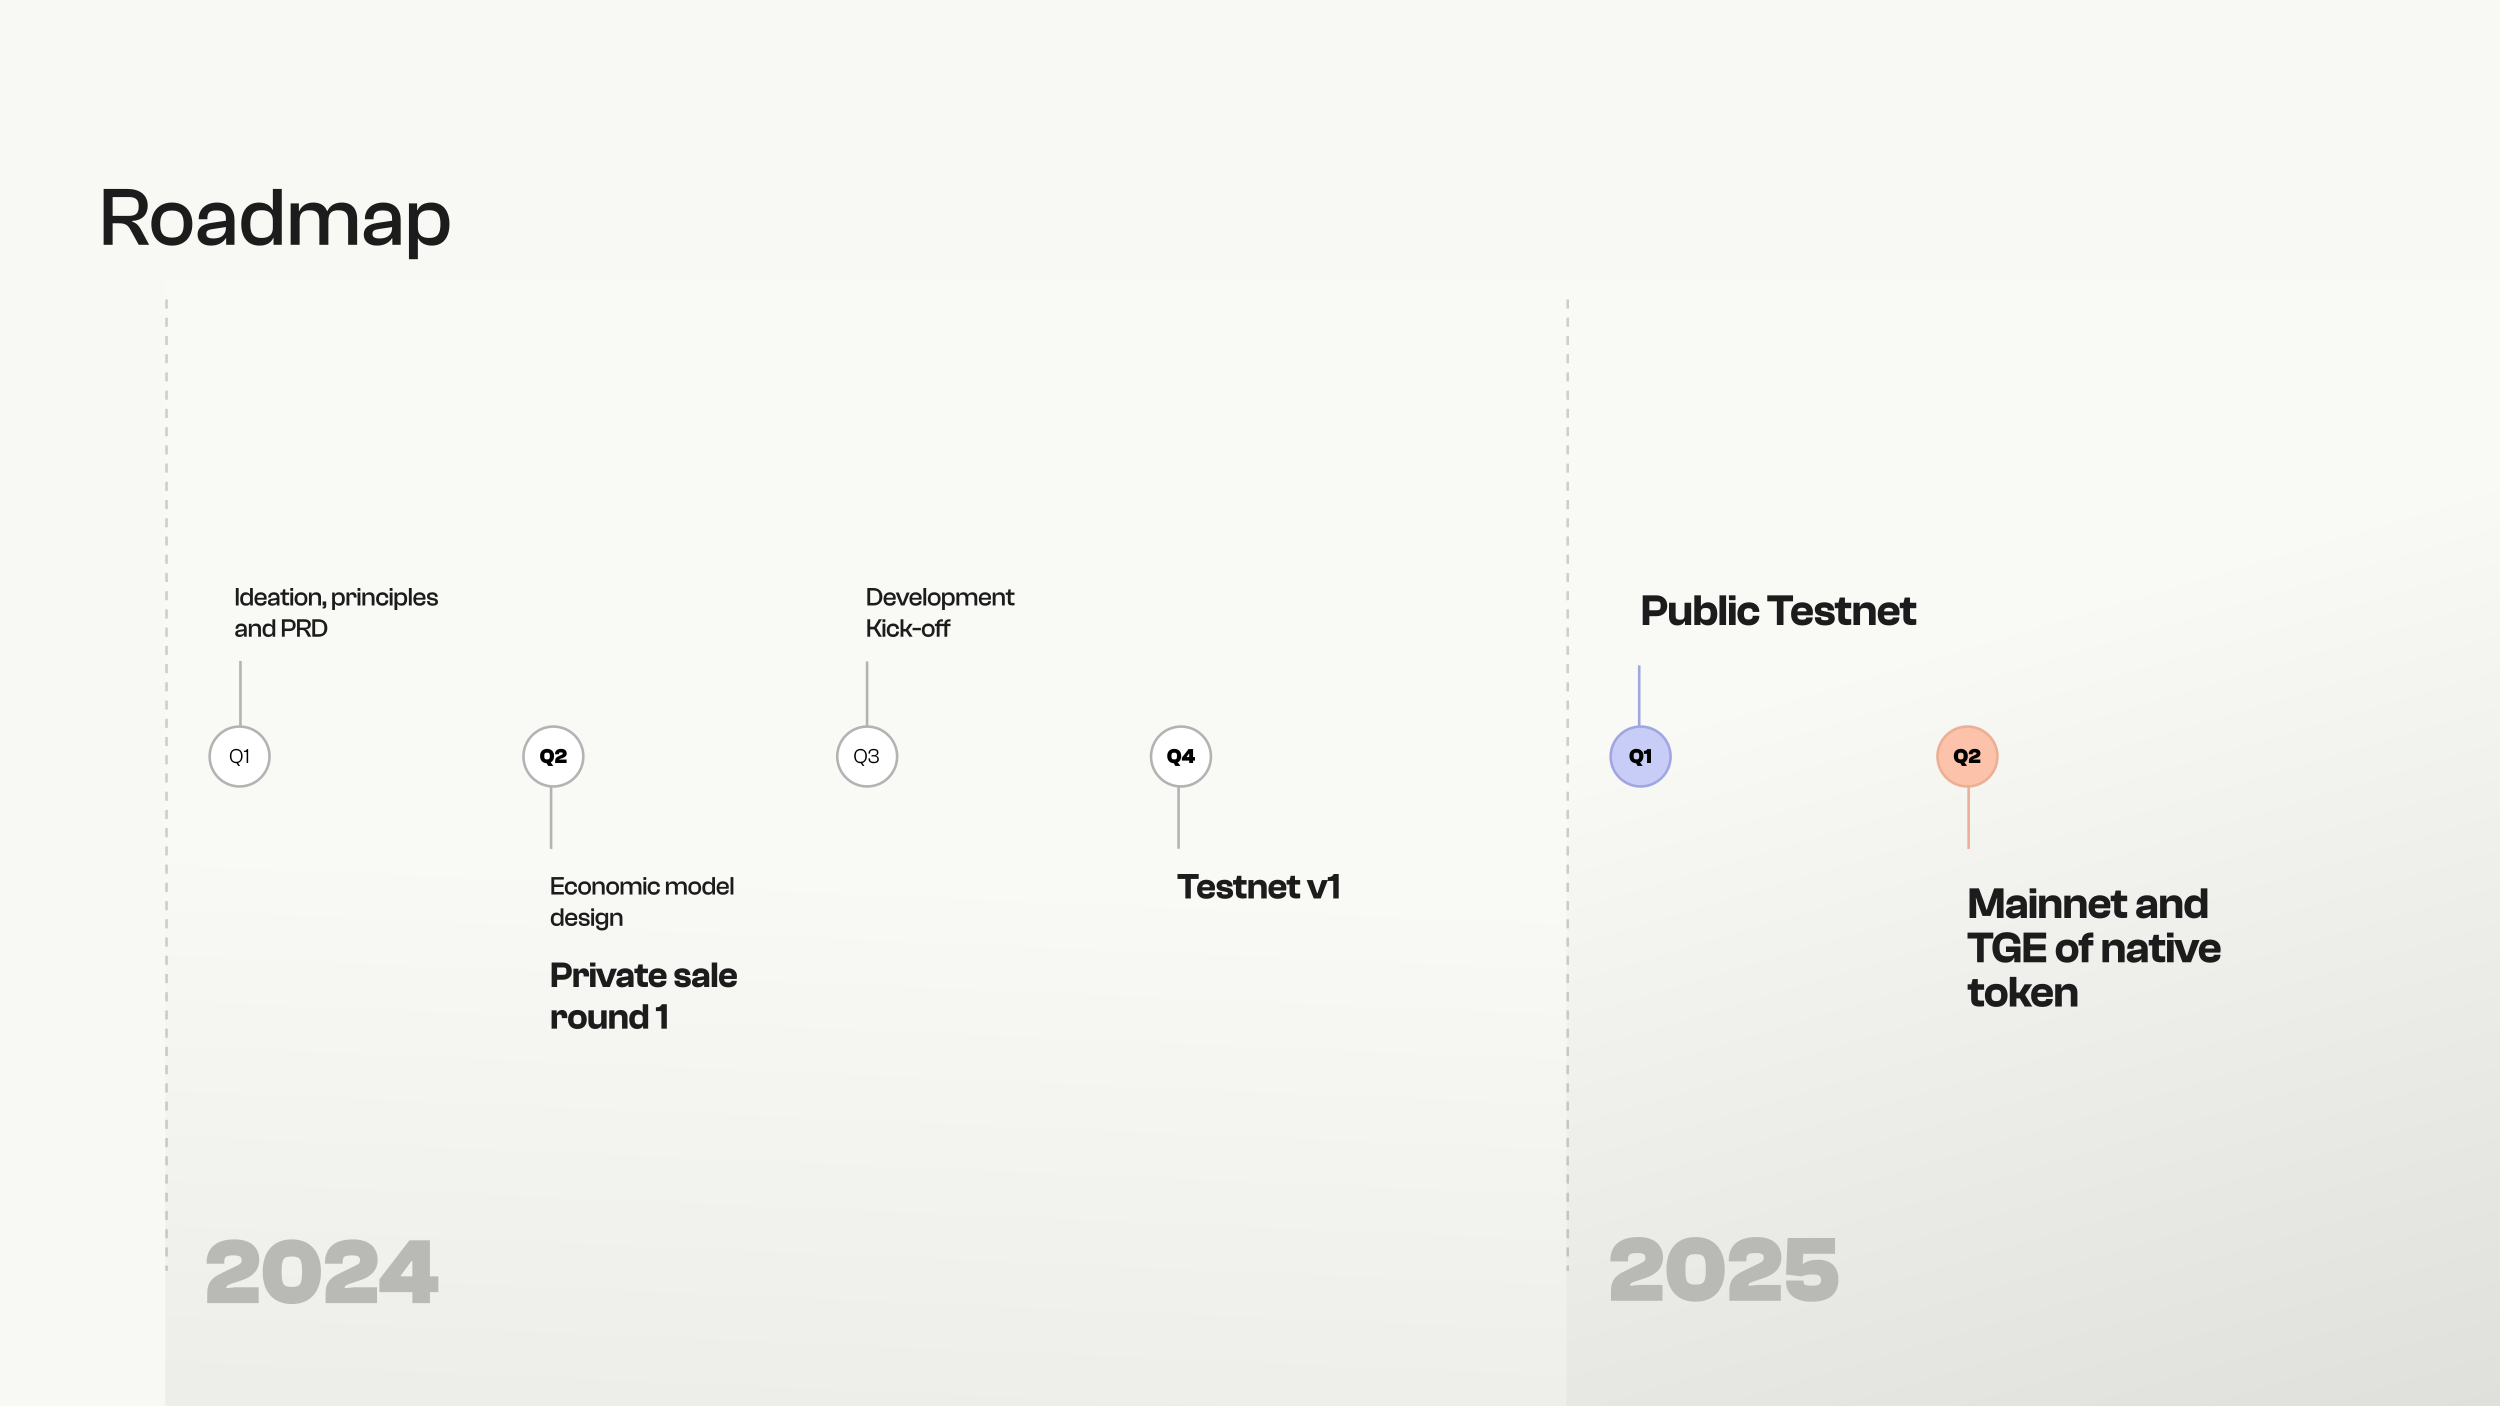 <svg width="1920" height="1080" viewBox="0 0 1920 1080" fill="none" xmlns="http://www.w3.org/2000/svg">
<rect width="1920" height="1080" fill="#F8F8F4"/>
<path d="M86.496 188H79.584V145.12H98.016C107.488 145.12 113.44 149.792 113.44 157.92C113.44 165.024 109.088 169.312 101.536 169.696V170.208C104.672 171.232 106.528 173.152 108.128 176.096L114.528 188H106.528L100.448 176.928C98.464 173.216 96.672 171.488 91.552 171.488H86.496V188ZM86.496 151.328V165.792H98.848C104.416 165.792 106.528 163.744 106.528 158.56C106.528 153.504 104.416 151.328 98.848 151.328H86.496ZM132.109 188.64C122.317 188.64 116.237 181.984 116.237 172.064C116.237 162.208 122.317 155.552 132.109 155.552C141.837 155.552 147.725 162.208 147.725 172.064C147.725 181.984 141.837 188.64 132.109 188.64ZM132.109 182.496C138.765 182.496 141.069 179.232 141.069 172.064C141.069 164.96 138.765 161.696 132.109 161.696C125.389 161.696 123.021 164.96 123.021 172.064C123.021 179.232 125.389 182.496 132.109 182.496ZM161.846 188.64C156.15 188.64 151.734 185.696 151.734 180.128C151.734 174.88 155.574 172.128 162.358 171.168L173.494 169.504V167.776C173.494 163.04 171.318 161.632 166.326 161.632C161.27 161.632 159.286 163.232 159.286 167.456V168.416H152.63V167.776C152.63 160.672 158.198 155.552 166.71 155.552C175.606 155.552 180.086 160.928 180.086 168.672V188H173.686V183.008H173.366C171.51 186.016 167.862 188.64 161.846 188.64ZM158.454 179.616C158.454 182.112 160.054 183.136 164.086 183.136C168.566 183.136 173.494 181.344 173.494 174.944V174.368L163.382 175.904C159.734 176.416 158.454 177.248 158.454 179.616ZM199.316 188.64C190.228 188.64 185.299 182.176 185.299 172.064C185.299 162.016 190.164 155.552 198.932 155.552C204.564 155.552 207.956 158.24 209.364 161.12H209.556V145.12H216.404V188H210.068V182.752H209.812C208.276 186.4 204.756 188.64 199.316 188.64ZM192.212 172.064C192.212 179.936 194.708 182.752 200.852 182.752C206.484 182.752 209.556 180.256 209.556 174.944V169.248C209.556 163.936 206.484 161.44 200.852 161.44C194.772 161.44 192.212 164.256 192.212 172.064ZM230.117 188H223.205V156.192H229.541V162.144H229.797C231.269 158.752 234.597 155.552 240.677 155.552C246.245 155.552 249.701 158.112 251.237 162.144H251.429C252.901 158.816 256.165 155.552 262.437 155.552C270.629 155.552 274.277 160.8 274.277 168.032V188H267.365V169.568C267.365 163.872 265.637 161.504 259.877 161.504C254.629 161.504 252.197 163.68 252.197 169.504V188H245.285V169.568C245.285 163.872 243.557 161.504 237.797 161.504C232.549 161.504 230.117 163.68 230.117 169.44V188ZM289.471 188.64C283.775 188.64 279.359 185.696 279.359 180.128C279.359 174.88 283.199 172.128 289.983 171.168L301.119 169.504V167.776C301.119 163.04 298.943 161.632 293.951 161.632C288.895 161.632 286.911 163.232 286.911 167.456V168.416H280.255V167.776C280.255 160.672 285.823 155.552 294.335 155.552C303.231 155.552 307.711 160.928 307.711 168.672V188H301.311V183.008H300.991C299.135 186.016 295.487 188.64 289.471 188.64ZM286.079 179.616C286.079 182.112 287.679 183.136 291.711 183.136C296.191 183.136 301.119 181.344 301.119 174.944V174.368L291.007 175.904C287.359 176.416 286.079 177.248 286.079 179.616ZM320.922 199.072H314.074V156.192H320.345V161.44H320.666C322.138 157.728 325.786 155.552 331.29 155.552C340.25 155.552 345.178 162.016 345.178 172.128C345.178 182.176 340.378 188.64 331.738 188.64C326.042 188.64 322.522 186.016 321.114 183.072H320.922V199.072ZM320.922 174.944C320.922 180.256 323.994 182.752 329.626 182.752C335.706 182.752 338.266 179.936 338.266 172.128C338.266 164.256 335.77 161.44 329.626 161.44C323.994 161.44 320.922 163.936 320.922 169.248V174.944Z" fill="#1C1C1C"/>
<rect x="1203" y="214" width="717" height="866" fill="url(#paint0_linear_569_652)" fill-opacity="0.2"/>
<rect x="127" y="214" width="1076" height="866" fill="url(#paint1_linear_569_652)" fill-opacity="0.2"/>
<line x1="127.908" y1="230" x2="127.908" y2="976" stroke="#6A6865" stroke-opacity="0.3" stroke-width="2" stroke-dasharray="7 7"/>
<line x1="1204" y1="230" x2="1204" y2="976" stroke="#6A6865" stroke-opacity="0.3" stroke-width="2" stroke-dasharray="7 7"/>
<circle cx="425" cy="581" r="23" fill="white" stroke="#B3B3B3" stroke-width="2"/>
<line x1="184.662" y1="507.589" x2="184.662" y2="569.416" stroke="#B3B3B3" stroke-width="2"/>
<line x1="423.244" y1="603" x2="423.244" y2="652" stroke="#B3B3B3" stroke-width="2"/>
<line x1="1258.91" y1="560" x2="1258.91" y2="511" stroke="#A0A6E1" stroke-width="2"/>
<line x1="1511.91" y1="603" x2="1511.91" y2="652" stroke="#ECAF93" stroke-width="2"/>
<line x1="905.15" y1="590" x2="905.15" y2="651.827" stroke="#B3B3B3" stroke-width="2"/>
<line x1="665.908" y1="508" x2="665.908" y2="569.827" stroke="#B3B3B3" stroke-width="2"/>
<path d="M424.973 588.256H421.021L419.805 586.144C416.605 586 414.765 583.872 414.765 580.64C414.765 577.296 416.749 575.12 420.157 575.12C423.549 575.12 425.533 577.296 425.533 580.64C425.533 582.928 424.605 584.672 422.925 585.552L424.973 588.256ZM420.157 583.232C421.805 583.232 422.301 582.704 422.301 580.64C422.301 578.576 421.805 578.048 420.157 578.048C418.493 578.048 417.997 578.576 417.997 580.64C417.997 582.704 418.493 583.232 420.157 583.232ZM435.132 586H426.348V584.32C426.348 582.32 427.324 581.6 428.716 580.928L431.564 579.536C432.028 579.312 432.22 579.152 432.22 578.672C432.22 578.064 431.9 577.856 430.748 577.856C429.468 577.856 429.26 578.16 429.26 578.992V579.28H426.252V579.024C426.252 576.88 427.564 575.12 430.988 575.12C433.948 575.12 435.228 576.656 435.228 578.608C435.228 580.656 433.724 581.6 432.316 582.08L430.316 582.752C429.692 582.96 429.596 583.168 429.596 583.456L431.132 583.296H435.132V586Z" fill="black"/>
<path d="M198.668 1000.79H159.14V993.233C159.14 984.233 163.532 980.993 169.796 977.969L182.612 971.705C184.7 970.697 185.564 969.977 185.564 967.817C185.564 965.081 184.124 964.145 178.94 964.145C173.18 964.145 172.244 965.513 172.244 969.257V970.553H158.708V969.401C158.708 959.753 164.612 951.833 180.02 951.833C193.34 951.833 199.1 958.745 199.1 967.529C199.1 976.745 192.332 980.993 185.996 983.153L176.996 986.177C174.188 987.113 173.756 988.049 173.756 989.345L180.668 988.625H198.668V1000.79ZM224.123 1001.51C209.363 1001.51 201.731 991.505 201.731 976.673C201.731 961.913 209.363 951.833 224.123 951.833C238.811 951.833 246.515 961.913 246.515 976.673C246.515 991.505 238.811 1001.51 224.123 1001.51ZM224.123 988.337C230.315 988.337 231.971 986.681 231.971 976.673C231.971 966.665 230.315 965.009 224.123 965.009C217.859 965.009 216.275 966.665 216.275 976.673C216.275 986.681 217.859 988.337 224.123 988.337ZM289.582 1000.79H250.054V993.233C250.054 984.233 254.446 980.993 260.71 977.969L273.526 971.705C275.614 970.697 276.478 969.977 276.478 967.817C276.478 965.081 275.038 964.145 269.854 964.145C264.094 964.145 263.158 965.513 263.158 969.257V970.553H249.622V969.401C249.622 959.753 255.526 951.833 270.934 951.833C284.254 951.833 290.014 958.745 290.014 967.529C290.014 976.745 283.246 980.993 276.91 983.153L267.91 986.177C265.102 987.113 264.67 988.049 264.67 989.345L271.582 988.625H289.582V1000.79ZM330.171 1000.79H316.707V992.369H291.363V982.505L314.475 952.553H330.171V980.201H336.651V992.369H330.171V1000.79ZM307.851 980.201H316.707V968.393H316.059L307.851 979.553V980.201Z" fill="#B9B9B6"/>
<path d="M1276.76 999H1237.23V991.44C1237.23 982.44 1241.62 979.2 1247.89 976.176L1260.7 969.912C1262.79 968.904 1263.66 968.184 1263.66 966.024C1263.66 963.288 1262.22 962.352 1257.03 962.352C1251.27 962.352 1250.34 963.72 1250.34 967.464V968.76H1236.8V967.608C1236.8 957.96 1242.7 950.04 1258.11 950.04C1271.43 950.04 1277.19 956.952 1277.19 965.736C1277.19 974.952 1270.42 979.2 1264.09 981.36L1255.09 984.384C1252.28 985.32 1251.85 986.256 1251.85 987.552L1258.76 986.832H1276.76V999ZM1302.21 999.72C1287.45 999.72 1279.82 989.712 1279.82 974.88C1279.82 960.12 1287.45 950.04 1302.21 950.04C1316.9 950.04 1324.61 960.12 1324.61 974.88C1324.61 989.712 1316.9 999.72 1302.21 999.72ZM1302.21 986.544C1308.41 986.544 1310.06 984.888 1310.06 974.88C1310.06 964.872 1308.41 963.216 1302.21 963.216C1295.95 963.216 1294.37 964.872 1294.37 974.88C1294.37 984.888 1295.95 986.544 1302.21 986.544ZM1367.67 999H1328.15V991.44C1328.15 982.44 1332.54 979.2 1338.8 976.176L1351.62 969.912C1353.71 968.904 1354.57 968.184 1354.57 966.024C1354.57 963.288 1353.13 962.352 1347.95 962.352C1342.19 962.352 1341.25 963.72 1341.25 967.464V968.76H1327.71V967.608C1327.71 957.96 1333.62 950.04 1349.03 950.04C1362.35 950.04 1368.11 956.952 1368.11 965.736C1368.11 974.952 1361.34 979.2 1355 981.36L1346 984.384C1343.19 985.32 1342.76 986.256 1342.76 987.552L1349.67 986.832H1367.67V999ZM1391.26 999.72C1378.59 999.72 1371.75 993.888 1371.75 984.6V983.448H1385.14V984.528C1385.14 986.832 1386.87 987.408 1391.91 987.408C1396.59 987.408 1398.6 986.472 1398.6 983.16C1398.6 979.416 1396.59 978.768 1391.62 978.768C1388.02 978.768 1385.28 979.632 1383.77 980.28L1371.68 978.84L1372.9 950.76H1409.33V962.928H1384.92L1384.42 970.56H1384.92C1386.51 969.336 1390.18 967.464 1396.3 967.464C1406.67 967.464 1411.92 973.584 1411.92 982.656C1411.92 992.232 1406.6 999.72 1391.26 999.72Z" fill="#B9B9B6"/>
<path d="M183.28 465H181.12V451.6H183.28V465ZM188.839 465.2C187.439 465.2 186.359 464.74 185.599 463.82C184.839 462.887 184.459 461.62 184.459 460.02C184.459 458.433 184.833 457.18 185.579 456.26C186.326 455.327 187.373 454.86 188.719 454.86C189.546 454.86 190.233 455.027 190.779 455.36C191.339 455.693 191.739 456.107 191.979 456.6H192.039V451.6H194.179V465H192.199V463.36H192.119C191.599 464.587 190.506 465.2 188.839 465.2ZM187.239 457.46C186.826 457.953 186.619 458.807 186.619 460.02C186.619 461.233 186.826 462.093 187.239 462.6C187.653 463.107 188.346 463.36 189.319 463.36C191.133 463.36 192.039 462.547 192.039 460.92V459.14C192.039 457.513 191.133 456.7 189.319 456.7C188.359 456.7 187.666 456.953 187.239 457.46ZM200.246 465.2C198.66 465.2 197.46 464.74 196.646 463.82C195.833 462.887 195.426 461.62 195.426 460.02C195.426 458.473 195.86 457.227 196.726 456.28C197.593 455.333 198.76 454.86 200.226 454.86C201.586 454.86 202.686 455.247 203.526 456.02C204.366 456.793 204.786 457.847 204.786 459.18C204.786 459.687 204.746 460.14 204.666 460.54H197.446C197.486 461.487 197.713 462.18 198.126 462.62C198.553 463.06 199.266 463.28 200.266 463.28C201.8 463.28 202.566 462.793 202.566 461.82V461.66H204.706V461.84C204.706 462.853 204.3 463.667 203.486 464.28C202.673 464.893 201.593 465.2 200.246 465.2ZM200.186 456.68C199.28 456.68 198.613 456.887 198.186 457.3C197.773 457.7 197.533 458.3 197.466 459.1H202.726C202.766 458.273 202.566 457.667 202.126 457.28C201.7 456.88 201.053 456.68 200.186 456.68ZM208.908 465.2C207.988 465.2 207.228 464.967 206.628 464.5C206.041 464.033 205.748 463.38 205.748 462.54C205.748 460.98 206.855 460.047 209.068 459.74L212.548 459.22V458.68C212.548 457.96 212.375 457.46 212.028 457.18C211.681 456.9 211.108 456.76 210.308 456.76C209.521 456.76 208.955 456.9 208.608 457.18C208.275 457.46 208.108 457.927 208.108 458.58V458.88H206.028V458.68C206.028 457.56 206.428 456.647 207.228 455.94C208.041 455.22 209.108 454.86 210.428 454.86C211.775 454.86 212.808 455.233 213.528 455.98C214.248 456.713 214.608 457.707 214.608 458.96V465H212.608V463.44H212.508C211.788 464.613 210.588 465.2 208.908 465.2ZM207.848 462.38C207.848 462.767 207.981 463.047 208.248 463.22C208.528 463.393 208.981 463.48 209.608 463.48C210.435 463.48 211.128 463.287 211.688 462.9C212.261 462.5 212.548 461.84 212.548 460.92V460.74L209.388 461.22C208.815 461.3 208.415 461.427 208.188 461.6C207.961 461.76 207.848 462.02 207.848 462.38ZM220.319 465C219.173 465 218.319 464.767 217.759 464.3C217.213 463.82 216.939 463.033 216.939 461.94V456.86H215.279V455.06H216.979L217.439 452.6H219.099V455.06H222.099V456.86H219.099V461.84C219.099 462.347 219.219 462.68 219.459 462.84C219.713 462.987 220.186 463.06 220.879 463.06H222.099V464.82C221.593 464.94 220.999 465 220.319 465ZM225.123 453.8H222.983L222.963 451.6H225.123V453.8ZM225.143 465H222.983V455H225.143V465ZM231.189 465.2C229.669 465.2 228.462 464.727 227.569 463.78C226.675 462.833 226.229 461.58 226.229 460.02C226.229 458.473 226.675 457.227 227.569 456.28C228.462 455.333 229.669 454.86 231.189 454.86C232.695 454.86 233.882 455.333 234.749 456.28C235.629 457.213 236.069 458.46 236.069 460.02C236.069 461.58 235.629 462.833 234.749 463.78C233.882 464.727 232.695 465.2 231.189 465.2ZM228.989 462.52C229.429 463.027 230.162 463.28 231.189 463.28C232.215 463.28 232.935 463.027 233.349 462.52C233.775 462 233.989 461.167 233.989 460.02C233.989 458.887 233.775 458.067 233.349 457.56C232.922 457.04 232.202 456.78 231.189 456.78C230.162 456.78 229.429 457.04 228.989 457.56C228.562 458.067 228.349 458.887 228.349 460.02C228.349 461.167 228.562 462 228.989 462.52ZM239.443 465H237.283V455.06H239.263V456.92H239.343C239.943 455.547 241.097 454.86 242.803 454.86C244.043 454.86 244.977 455.213 245.603 455.92C246.23 456.627 246.543 457.573 246.543 458.76V465H244.383V459.24C244.383 458.333 244.21 457.687 243.863 457.3C243.517 456.913 242.897 456.72 242.003 456.72C241.11 456.72 240.457 456.913 240.043 457.3C239.643 457.687 239.443 458.34 239.443 459.26V465ZM248.532 467.36H247.812V465.94H248.472C248.658 465.94 248.792 465.907 248.872 465.84C248.952 465.773 248.992 465.633 248.992 465.42V465H247.772V461.9H250.512V465.38C250.512 466.7 249.852 467.36 248.532 467.36ZM257.245 468.46H255.105V455.06H257.065V456.7H257.165C257.645 455.473 258.752 454.86 260.485 454.86C261.872 454.86 262.938 455.327 263.685 456.26C264.445 457.18 264.825 458.44 264.825 460.04C264.825 461.627 264.458 462.887 263.725 463.82C262.992 464.74 261.958 465.2 260.625 465.2C259.785 465.2 259.078 465.04 258.505 464.72C257.945 464.387 257.545 463.967 257.305 463.46H257.245V468.46ZM257.245 460.92C257.245 462.547 258.152 463.36 259.965 463.36C260.925 463.36 261.612 463.107 262.025 462.6C262.452 462.093 262.665 461.24 262.665 460.04C262.665 458.827 262.458 457.967 262.045 457.46C261.632 456.953 260.938 456.7 259.965 456.7C258.152 456.7 257.245 457.513 257.245 459.14V460.92ZM268.293 465H266.133V455H268.113V456.58H268.213C268.426 456.073 268.766 455.66 269.233 455.34C269.713 455.02 270.299 454.86 270.993 454.86C271.979 454.86 272.706 455.173 273.173 455.8C273.639 456.427 273.873 457.24 273.873 458.24V458.9H271.713V458.5C271.713 457.833 271.593 457.367 271.353 457.1C271.126 456.833 270.699 456.7 270.073 456.7C269.419 456.7 268.959 456.84 268.693 457.12C268.426 457.387 268.293 457.853 268.293 458.52V465ZM276.757 453.8H274.617L274.597 451.6H276.757V453.8ZM276.777 465H274.617V455H276.777V465ZM280.52 465H278.36V455.06H280.34V456.92H280.42C281.02 455.547 282.173 454.86 283.88 454.86C285.12 454.86 286.053 455.213 286.68 455.92C287.307 456.627 287.62 457.573 287.62 458.76V465H285.46V459.24C285.46 458.333 285.287 457.687 284.94 457.3C284.593 456.913 283.973 456.72 283.08 456.72C282.187 456.72 281.533 456.913 281.12 457.3C280.72 457.687 280.52 458.34 280.52 459.26V465ZM293.709 465.22C292.189 465.22 290.996 464.753 290.129 463.82C289.276 462.873 288.849 461.613 288.849 460.04C288.849 458.467 289.282 457.213 290.149 456.28C291.029 455.333 292.242 454.86 293.789 454.86C295.096 454.86 296.156 455.233 296.969 455.98C297.796 456.713 298.209 457.673 298.209 458.86V459.04H296.069V458.92C296.069 458.187 295.869 457.653 295.469 457.32C295.082 456.973 294.476 456.8 293.649 456.8C292.702 456.8 292.022 457.067 291.609 457.6C291.196 458.12 290.989 458.933 290.989 460.04C290.989 461.147 291.196 461.96 291.609 462.48C292.022 463 292.702 463.26 293.649 463.26C294.476 463.26 295.082 463.093 295.469 462.76C295.869 462.427 296.069 461.893 296.069 461.16V461.04H298.209V461.22C298.209 462.407 297.789 463.373 296.949 464.12C296.122 464.853 295.042 465.22 293.709 465.22ZM301.455 453.8H299.315L299.295 451.6H301.455V453.8ZM301.475 465H299.315V455H301.475V465ZM305.118 468.46H302.978V455.06H304.938V456.7H305.038C305.518 455.473 306.625 454.86 308.358 454.86C309.745 454.86 310.812 455.327 311.558 456.26C312.318 457.18 312.698 458.44 312.698 460.04C312.698 461.627 312.332 462.887 311.598 463.82C310.865 464.74 309.832 465.2 308.498 465.2C307.658 465.2 306.952 465.04 306.378 464.72C305.818 464.387 305.418 463.967 305.178 463.46H305.118V468.46ZM305.118 460.92C305.118 462.547 306.025 463.36 307.838 463.36C308.798 463.36 309.485 463.107 309.898 462.6C310.325 462.093 310.538 461.24 310.538 460.04C310.538 458.827 310.332 457.967 309.918 457.46C309.505 456.953 308.812 456.7 307.838 456.7C306.025 456.7 305.118 457.513 305.118 459.14V460.92ZM316.186 465H314.026V451.6H316.186V465ZM322.245 465.2C320.658 465.2 319.458 464.74 318.645 463.82C317.832 462.887 317.425 461.62 317.425 460.02C317.425 458.473 317.858 457.227 318.725 456.28C319.592 455.333 320.758 454.86 322.225 454.86C323.585 454.86 324.685 455.247 325.525 456.02C326.365 456.793 326.785 457.847 326.785 459.18C326.785 459.687 326.745 460.14 326.665 460.54H319.445C319.485 461.487 319.712 462.18 320.125 462.62C320.552 463.06 321.265 463.28 322.265 463.28C323.798 463.28 324.565 462.793 324.565 461.82V461.66H326.705V461.84C326.705 462.853 326.298 463.667 325.485 464.28C324.672 464.893 323.592 465.2 322.245 465.2ZM322.185 456.68C321.278 456.68 320.612 456.887 320.185 457.3C319.772 457.7 319.532 458.3 319.465 459.1H324.725C324.765 458.273 324.565 457.667 324.125 457.28C323.698 456.88 323.052 456.68 322.185 456.68ZM332.386 465.2C329.439 465.2 327.966 464.013 327.966 461.64V461.6H330.046V461.96C330.046 462.52 330.206 462.907 330.526 463.12C330.859 463.333 331.493 463.44 332.426 463.44C333.186 463.44 333.693 463.36 333.946 463.2C334.199 463.027 334.326 462.74 334.326 462.34C334.326 461.953 334.193 461.673 333.926 461.5C333.659 461.327 333.146 461.173 332.386 461.04L330.846 460.78C329.899 460.607 329.179 460.293 328.686 459.84C328.193 459.387 327.946 458.727 327.946 457.86C327.946 456.94 328.306 456.213 329.026 455.68C329.746 455.133 330.746 454.86 332.026 454.86C333.239 454.86 334.226 455.16 334.986 455.76C335.746 456.347 336.126 457.187 336.126 458.28V458.46H334.066V458.22C334.066 457.7 333.919 457.307 333.626 457.04C333.346 456.773 332.793 456.64 331.966 456.64C331.219 456.64 330.706 456.733 330.426 456.92C330.146 457.107 330.006 457.407 330.006 457.82C330.006 458.193 330.119 458.46 330.346 458.62C330.586 458.78 331.059 458.933 331.766 459.08L333.446 459.4C334.433 459.6 335.166 459.933 335.646 460.4C336.126 460.853 336.366 461.48 336.366 462.28C336.366 463.2 336.013 463.92 335.306 464.44C334.613 464.947 333.639 465.2 332.386 465.2ZM183.78 489.2C182.86 489.2 182.1 488.967 181.5 488.5C180.913 488.033 180.62 487.38 180.62 486.54C180.62 484.98 181.727 484.047 183.94 483.74L187.42 483.22V482.68C187.42 481.96 187.247 481.46 186.9 481.18C186.553 480.9 185.98 480.76 185.18 480.76C184.393 480.76 183.827 480.9 183.48 481.18C183.147 481.46 182.98 481.927 182.98 482.58V482.88H180.9V482.68C180.9 481.56 181.3 480.647 182.1 479.94C182.913 479.22 183.98 478.86 185.3 478.86C186.647 478.86 187.68 479.233 188.4 479.98C189.12 480.713 189.48 481.707 189.48 482.96V489H187.48V487.44H187.38C186.66 488.613 185.46 489.2 183.78 489.2ZM182.72 486.38C182.72 486.767 182.853 487.047 183.12 487.22C183.4 487.393 183.853 487.48 184.48 487.48C185.307 487.48 186 487.287 186.56 486.9C187.133 486.5 187.42 485.84 187.42 484.92V484.74L184.26 485.22C183.687 485.3 183.287 485.427 183.06 485.6C182.833 485.76 182.72 486.02 182.72 486.38ZM193.308 489H191.148V479.06H193.128V480.92H193.208C193.808 479.547 194.962 478.86 196.668 478.86C197.908 478.86 198.842 479.213 199.468 479.92C200.095 480.627 200.408 481.573 200.408 482.76V489H198.248V483.24C198.248 482.333 198.075 481.687 197.728 481.3C197.382 480.913 196.762 480.72 195.868 480.72C194.975 480.72 194.322 480.913 193.908 481.3C193.508 481.687 193.308 482.34 193.308 483.26V489ZM206.017 489.2C204.617 489.2 203.537 488.74 202.777 487.82C202.017 486.887 201.637 485.62 201.637 484.02C201.637 482.433 202.011 481.18 202.757 480.26C203.504 479.327 204.551 478.86 205.897 478.86C206.724 478.86 207.411 479.027 207.957 479.36C208.517 479.693 208.917 480.107 209.157 480.6H209.217V475.6H211.357V489H209.377V487.36H209.297C208.777 488.587 207.684 489.2 206.017 489.2ZM204.417 481.46C204.004 481.953 203.797 482.807 203.797 484.02C203.797 485.233 204.004 486.093 204.417 486.6C204.831 487.107 205.524 487.36 206.497 487.36C208.311 487.36 209.217 486.547 209.217 484.92V483.14C209.217 481.513 208.311 480.7 206.497 480.7C205.537 480.7 204.844 480.953 204.417 481.46ZM218.672 489H216.512V475.6H222.212C223.652 475.6 224.819 476.007 225.712 476.82C226.619 477.62 227.072 478.727 227.072 480.14C227.072 481.553 226.619 482.667 225.712 483.48C224.819 484.28 223.652 484.68 222.212 484.68H218.672V489ZM222.472 477.54H218.672V482.74H222.472C223.366 482.74 223.999 482.547 224.372 482.16C224.746 481.76 224.932 481.087 224.932 480.14C224.932 479.193 224.746 478.527 224.372 478.14C223.999 477.74 223.366 477.54 222.472 477.54ZM230.284 489H228.124V475.6H233.884C235.377 475.6 236.551 475.953 237.404 476.66C238.271 477.367 238.704 478.347 238.704 479.6C238.704 480.707 238.377 481.58 237.724 482.22C237.084 482.86 236.171 483.213 234.984 483.28V483.44C235.837 483.72 236.524 484.333 237.044 485.28L239.044 489H236.544L234.644 485.54C234.311 484.913 233.951 484.473 233.564 484.22C233.191 483.967 232.624 483.84 231.864 483.84H230.284V489ZM230.284 477.54V482.06H234.144C235.011 482.06 235.624 481.887 235.984 481.54C236.357 481.193 236.544 480.613 236.544 479.8C236.544 479 236.357 478.427 235.984 478.08C235.624 477.72 235.011 477.54 234.144 477.54H230.284ZM244.632 489H239.872V475.6H244.632C246.712 475.6 248.359 476.2 249.572 477.4C250.799 478.6 251.412 480.233 251.412 482.3C251.412 484.367 250.799 486 249.572 487.2C248.359 488.4 246.712 489 244.632 489ZM244.632 477.54H242.032V487.06H244.632C246.232 487.06 247.379 486.7 248.072 485.98C248.766 485.247 249.112 484.02 249.112 482.3C249.112 480.58 248.766 479.36 248.072 478.64C247.379 477.907 246.232 477.54 244.632 477.54Z" fill="#1C1C1C"/>
<path d="M433.036 687H423.456V673.6H433.036V675.54H425.616V679.28H432.736V681.24H425.616V685.06H433.036V687ZM438.628 687.22C437.108 687.22 435.914 686.753 435.048 685.82C434.194 684.873 433.768 683.613 433.768 682.04C433.768 680.467 434.201 679.213 435.068 678.28C435.948 677.333 437.161 676.86 438.708 676.86C440.014 676.86 441.074 677.233 441.888 677.98C442.714 678.713 443.128 679.673 443.128 680.86V681.04H440.988V680.92C440.988 680.187 440.788 679.653 440.388 679.32C440.001 678.973 439.394 678.8 438.568 678.8C437.621 678.8 436.941 679.067 436.528 679.6C436.114 680.12 435.908 680.933 435.908 682.04C435.908 683.147 436.114 683.96 436.528 684.48C436.941 685 437.621 685.26 438.568 685.26C439.394 685.26 440.001 685.093 440.388 684.76C440.788 684.427 440.988 683.893 440.988 683.16V683.04H443.128V683.22C443.128 684.407 442.708 685.373 441.868 686.12C441.041 686.853 439.961 687.22 438.628 687.22ZM449.011 687.2C447.491 687.2 446.285 686.727 445.391 685.78C444.498 684.833 444.051 683.58 444.051 682.02C444.051 680.473 444.498 679.227 445.391 678.28C446.285 677.333 447.491 676.86 449.011 676.86C450.518 676.86 451.705 677.333 452.571 678.28C453.451 679.213 453.891 680.46 453.891 682.02C453.891 683.58 453.451 684.833 452.571 685.78C451.705 686.727 450.518 687.2 449.011 687.2ZM446.811 684.52C447.251 685.027 447.985 685.28 449.011 685.28C450.038 685.28 450.758 685.027 451.171 684.52C451.598 684 451.811 683.167 451.811 682.02C451.811 680.887 451.598 680.067 451.171 679.56C450.745 679.04 450.025 678.78 449.011 678.78C447.985 678.78 447.251 679.04 446.811 679.56C446.385 680.067 446.171 680.887 446.171 682.02C446.171 683.167 446.385 684 446.811 684.52ZM457.266 687H455.106V677.06H457.086V678.92H457.166C457.766 677.547 458.919 676.86 460.626 676.86C461.866 676.86 462.799 677.213 463.426 677.92C464.053 678.627 464.366 679.573 464.366 680.76V687H462.206V681.24C462.206 680.333 462.033 679.687 461.686 679.3C461.339 678.913 460.719 678.72 459.826 678.72C458.933 678.72 458.279 678.913 457.866 679.3C457.466 679.687 457.266 680.34 457.266 681.26V687ZM470.555 687.2C469.035 687.2 467.828 686.727 466.935 685.78C466.042 684.833 465.595 683.58 465.595 682.02C465.595 680.473 466.042 679.227 466.935 678.28C467.828 677.333 469.035 676.86 470.555 676.86C472.062 676.86 473.248 677.333 474.115 678.28C474.995 679.213 475.435 680.46 475.435 682.02C475.435 683.58 474.995 684.833 474.115 685.78C473.248 686.727 472.062 687.2 470.555 687.2ZM468.355 684.52C468.795 685.027 469.528 685.28 470.555 685.28C471.582 685.28 472.302 685.027 472.715 684.52C473.142 684 473.355 683.167 473.355 682.02C473.355 680.887 473.142 680.067 472.715 679.56C472.288 679.04 471.568 678.78 470.555 678.78C469.528 678.78 468.795 679.04 468.355 679.56C467.928 680.067 467.715 680.887 467.715 682.02C467.715 683.167 467.928 684 468.355 684.52ZM478.81 687H476.65V677.06H478.63V678.92H478.71C479.31 677.547 480.443 676.86 482.11 676.86C483.79 676.86 484.89 677.547 485.41 678.92H485.47C486.083 677.547 487.23 676.86 488.91 676.86C490.137 676.86 491.057 677.213 491.67 677.92C492.297 678.627 492.61 679.573 492.61 680.76V687H490.45V681.24C490.45 680.333 490.277 679.687 489.93 679.3C489.597 678.913 488.99 678.72 488.11 678.72C487.27 678.72 486.657 678.913 486.27 679.3C485.897 679.687 485.71 680.327 485.71 681.22V687H483.55V681.24C483.55 680.333 483.377 679.687 483.03 679.3C482.697 678.913 482.09 678.72 481.21 678.72C480.37 678.72 479.757 678.913 479.37 679.3C478.997 679.687 478.81 680.32 478.81 681.2V687ZM496.297 675.8H494.157L494.137 673.6H496.297V675.8ZM496.317 687H494.157V677H496.317V687ZM502.263 687.22C500.743 687.22 499.55 686.753 498.683 685.82C497.83 684.873 497.403 683.613 497.403 682.04C497.403 680.467 497.836 679.213 498.703 678.28C499.583 677.333 500.796 676.86 502.343 676.86C503.65 676.86 504.71 677.233 505.523 677.98C506.35 678.713 506.763 679.673 506.763 680.86V681.04H504.623V680.92C504.623 680.187 504.423 679.653 504.023 679.32C503.636 678.973 503.03 678.8 502.203 678.8C501.256 678.8 500.576 679.067 500.163 679.6C499.75 680.12 499.543 680.933 499.543 682.04C499.543 683.147 499.75 683.96 500.163 684.48C500.576 685 501.256 685.26 502.203 685.26C503.03 685.26 503.636 685.093 504.023 684.76C504.423 684.427 504.623 683.893 504.623 683.16V683.04H506.763V683.22C506.763 684.407 506.343 685.373 505.503 686.12C504.676 686.853 503.596 687.22 502.263 687.22ZM513.616 687H511.456V677.06H513.436V678.92H513.516C514.116 677.547 515.249 676.86 516.916 676.86C518.596 676.86 519.696 677.547 520.216 678.92H520.276C520.889 677.547 522.036 676.86 523.716 676.86C524.943 676.86 525.863 677.213 526.476 677.92C527.103 678.627 527.416 679.573 527.416 680.76V687H525.256V681.24C525.256 680.333 525.083 679.687 524.736 679.3C524.403 678.913 523.796 678.72 522.916 678.72C522.076 678.72 521.463 678.913 521.076 679.3C520.703 679.687 520.516 680.327 520.516 681.22V687H518.356V681.24C518.356 680.333 518.183 679.687 517.836 679.3C517.503 678.913 516.896 678.72 516.016 678.72C515.176 678.72 514.563 678.913 514.176 679.3C513.803 679.687 513.616 680.32 513.616 681.2V687ZM533.604 687.2C532.084 687.2 530.878 686.727 529.984 685.78C529.091 684.833 528.644 683.58 528.644 682.02C528.644 680.473 529.091 679.227 529.984 678.28C530.878 677.333 532.084 676.86 533.604 676.86C535.111 676.86 536.298 677.333 537.164 678.28C538.044 679.213 538.484 680.46 538.484 682.02C538.484 683.58 538.044 684.833 537.164 685.78C536.298 686.727 535.111 687.2 533.604 687.2ZM531.404 684.52C531.844 685.027 532.578 685.28 533.604 685.28C534.631 685.28 535.351 685.027 535.764 684.52C536.191 684 536.404 683.167 536.404 682.02C536.404 680.887 536.191 680.067 535.764 679.56C535.338 679.04 534.618 678.78 533.604 678.78C532.578 678.78 531.844 679.04 531.404 679.56C530.978 680.067 530.764 680.887 530.764 682.02C530.764 683.167 530.978 684 531.404 684.52ZM543.777 687.2C542.377 687.2 541.297 686.74 540.537 685.82C539.777 684.887 539.397 683.62 539.397 682.02C539.397 680.433 539.77 679.18 540.517 678.26C541.263 677.327 542.31 676.86 543.657 676.86C544.483 676.86 545.17 677.027 545.717 677.36C546.277 677.693 546.677 678.107 546.917 678.6H546.977V673.6H549.117V687H547.137V685.36H547.057C546.537 686.587 545.443 687.2 543.777 687.2ZM542.177 679.46C541.763 679.953 541.557 680.807 541.557 682.02C541.557 683.233 541.763 684.093 542.177 684.6C542.59 685.107 543.283 685.36 544.257 685.36C546.07 685.36 546.977 684.547 546.977 682.92V681.14C546.977 679.513 546.07 678.7 544.257 678.7C543.297 678.7 542.603 678.953 542.177 679.46ZM555.184 687.2C553.597 687.2 552.397 686.74 551.584 685.82C550.771 684.887 550.364 683.62 550.364 682.02C550.364 680.473 550.797 679.227 551.664 678.28C552.531 677.333 553.697 676.86 555.164 676.86C556.524 676.86 557.624 677.247 558.464 678.02C559.304 678.793 559.724 679.847 559.724 681.18C559.724 681.687 559.684 682.14 559.604 682.54H552.384C552.424 683.487 552.651 684.18 553.064 684.62C553.491 685.06 554.204 685.28 555.204 685.28C556.737 685.28 557.504 684.793 557.504 683.82V683.66H559.644V683.84C559.644 684.853 559.237 685.667 558.424 686.28C557.611 686.893 556.531 687.2 555.184 687.2ZM555.124 678.68C554.217 678.68 553.551 678.887 553.124 679.3C552.711 679.7 552.471 680.3 552.404 681.1H557.664C557.704 680.273 557.504 679.667 557.064 679.28C556.637 678.88 555.991 678.68 555.124 678.68ZM563.227 687H561.067V673.6H563.227V687ZM427.376 711.2C425.976 711.2 424.896 710.74 424.136 709.82C423.376 708.887 422.996 707.62 422.996 706.02C422.996 704.433 423.369 703.18 424.116 702.26C424.863 701.327 425.909 700.86 427.256 700.86C428.083 700.86 428.769 701.027 429.316 701.36C429.876 701.693 430.276 702.107 430.516 702.6H430.576V697.6H432.716V711H430.736V709.36H430.656C430.136 710.587 429.043 711.2 427.376 711.2ZM425.776 703.46C425.363 703.953 425.156 704.807 425.156 706.02C425.156 707.233 425.363 708.093 425.776 708.6C426.189 709.107 426.883 709.36 427.856 709.36C429.669 709.36 430.576 708.547 430.576 706.92V705.14C430.576 703.513 429.669 702.7 427.856 702.7C426.896 702.7 426.203 702.953 425.776 703.46ZM438.783 711.2C437.196 711.2 435.996 710.74 435.183 709.82C434.37 708.887 433.963 707.62 433.963 706.02C433.963 704.473 434.396 703.227 435.263 702.28C436.13 701.333 437.296 700.86 438.763 700.86C440.123 700.86 441.223 701.247 442.063 702.02C442.903 702.793 443.323 703.847 443.323 705.18C443.323 705.687 443.283 706.14 443.203 706.54H435.983C436.023 707.487 436.25 708.18 436.663 708.62C437.09 709.06 437.803 709.28 438.803 709.28C440.336 709.28 441.103 708.793 441.103 707.82V707.66H443.243V707.84C443.243 708.853 442.836 709.667 442.023 710.28C441.21 710.893 440.13 711.2 438.783 711.2ZM438.723 702.68C437.816 702.68 437.15 702.887 436.723 703.3C436.31 703.7 436.07 704.3 436.003 705.1H441.263C441.303 704.273 441.103 703.667 440.663 703.28C440.236 702.88 439.59 702.68 438.723 702.68ZM448.924 711.2C445.978 711.2 444.504 710.013 444.504 707.64V707.6H446.584V707.96C446.584 708.52 446.744 708.907 447.064 709.12C447.398 709.333 448.031 709.44 448.964 709.44C449.724 709.44 450.231 709.36 450.484 709.2C450.738 709.027 450.864 708.74 450.864 708.34C450.864 707.953 450.731 707.673 450.464 707.5C450.198 707.327 449.684 707.173 448.924 707.04L447.384 706.78C446.438 706.607 445.718 706.293 445.224 705.84C444.731 705.387 444.484 704.727 444.484 703.86C444.484 702.94 444.844 702.213 445.564 701.68C446.284 701.133 447.284 700.86 448.564 700.86C449.778 700.86 450.764 701.16 451.524 701.76C452.284 702.347 452.664 703.187 452.664 704.28V704.46H450.604V704.22C450.604 703.7 450.458 703.307 450.164 703.04C449.884 702.773 449.331 702.64 448.504 702.64C447.758 702.64 447.244 702.733 446.964 702.92C446.684 703.107 446.544 703.407 446.544 703.82C446.544 704.193 446.658 704.46 446.884 704.62C447.124 704.78 447.598 704.933 448.304 705.08L449.984 705.4C450.971 705.6 451.704 705.933 452.184 706.4C452.664 706.853 452.904 707.48 452.904 708.28C452.904 709.2 452.551 709.92 451.844 710.44C451.151 710.947 450.178 711.2 448.924 711.2ZM456.208 699.8H454.068L454.048 697.6H456.208V699.8ZM456.228 711H454.068V701H456.228V711ZM461.574 710.06C460.227 710.06 459.181 709.647 458.434 708.82C457.687 707.993 457.314 706.873 457.314 705.46C457.314 704.033 457.687 702.913 458.434 702.1C459.194 701.273 460.267 700.86 461.654 700.86C462.454 700.86 463.147 701.027 463.734 701.36C464.321 701.68 464.734 702.127 464.974 702.7H465.054V701.06H467.034V710.28C467.034 711.72 466.634 712.8 465.834 713.52C465.034 714.24 463.894 714.6 462.414 714.6C460.987 714.6 459.867 714.273 459.054 713.62C458.241 712.967 457.834 712.047 457.834 710.86H459.974C459.974 711.553 460.141 712.027 460.474 712.28C460.821 712.547 461.487 712.68 462.474 712.68C463.434 712.68 464.074 712.513 464.394 712.18C464.727 711.847 464.894 711.213 464.894 710.28V708.3H464.814C464.574 708.807 464.167 709.227 463.594 709.56C463.021 709.893 462.347 710.06 461.574 710.06ZM460.094 703.34C459.681 703.753 459.474 704.46 459.474 705.46C459.474 706.46 459.687 707.173 460.114 707.6C460.541 708.013 461.234 708.22 462.194 708.22C463.034 708.22 463.694 708.013 464.174 707.6C464.654 707.187 464.894 706.573 464.894 705.76V705.14C464.894 704.327 464.647 703.72 464.154 703.32C463.674 702.907 463.007 702.7 462.154 702.7C461.207 702.7 460.521 702.913 460.094 703.34ZM470.919 711H468.759V701.06H470.739V702.92H470.819C471.419 701.547 472.573 700.86 474.279 700.86C475.519 700.86 476.453 701.213 477.079 701.92C477.706 702.627 478.019 703.573 478.019 704.76V711H475.859V705.24C475.859 704.333 475.686 703.687 475.339 703.3C474.993 702.913 474.373 702.72 473.479 702.72C472.586 702.72 471.933 702.913 471.519 703.3C471.119 703.687 470.919 704.34 470.919 705.26V711Z" fill="#1C1C1C"/>
<path d="M914.548 690H910.348V675.02H904.3V671.24H920.596V675.02H914.548V690ZM926.399 690.28C921.555 690.28 919.343 687.452 919.343 683C919.343 678.492 922.031 675.636 926.427 675.636C930.655 675.636 933.147 678.156 933.147 681.824C933.147 682.608 933.035 683.42 932.951 683.896H923.291C923.375 685.856 924.159 686.64 926.455 686.64C928.135 686.64 928.863 686.276 928.863 685.408V685.24H933.007V685.52C933.007 688.516 930.431 690.28 926.399 690.28ZM926.287 679.08C924.271 679.08 923.487 679.864 923.319 681.348H929.115C929.199 679.892 928.247 679.08 926.287 679.08ZM940.952 690.28C936.528 690.28 934.372 688.628 934.372 685.212V685.128H938.376V685.716C938.376 686.752 938.992 686.976 941.036 686.976C942.744 686.976 943.024 686.724 943.024 686.024C943.024 685.268 942.632 685.1 940.756 684.764L938.628 684.372C935.856 683.868 934.344 682.692 934.344 680.088C934.344 677.484 936.472 675.636 940.476 675.636C943.92 675.636 946.552 677.26 946.552 680.424V680.816H942.548V680.424C942.548 679.5 942.156 678.996 940.364 678.996C938.684 678.996 938.292 679.36 938.292 680.032C938.292 680.704 938.544 680.9 940.224 681.236L942.8 681.768C945.768 682.328 947 683.672 947 685.968C947 688.6 944.844 690.28 940.952 690.28ZM954.645 690.056C950.977 690.056 949.213 688.712 949.213 685.38V679.388H946.973V675.916H949.325L950.109 672.64H953.413V675.916H957.389V679.388H953.413V684.904C953.413 686.136 953.833 686.276 955.653 686.276H957.389V689.776C956.717 689.916 955.625 690.056 954.645 690.056ZM962.972 690H958.8V675.916H962.692V678.38H962.86C963.616 676.784 965.128 675.636 967.592 675.636C971.26 675.636 972.828 678.072 972.828 681.068V690H968.628V681.908C968.628 679.948 967.984 679.248 965.856 679.248C963.84 679.248 962.972 679.892 962.972 682.02V690ZM981.198 690.28C976.354 690.28 974.142 687.452 974.142 683C974.142 678.492 976.83 675.636 981.226 675.636C985.454 675.636 987.946 678.156 987.946 681.824C987.946 682.608 987.834 683.42 987.75 683.896H978.09C978.174 685.856 978.958 686.64 981.254 686.64C982.934 686.64 983.662 686.276 983.662 685.408V685.24H987.806V685.52C987.806 688.516 985.23 690.28 981.198 690.28ZM981.086 679.08C979.07 679.08 978.286 679.864 978.118 681.348H983.914C983.998 679.892 983.046 679.08 981.086 679.08ZM995.785 690.056C992.117 690.056 990.353 688.712 990.353 685.38V679.388H988.113V675.916H990.465L991.249 672.64H994.553V675.916H998.529V679.388H994.553V684.904C994.553 686.136 994.973 686.276 996.793 686.276H998.529V689.776C997.857 689.916 996.765 690.056 995.785 690.056ZM1014.29 690H1008.94L1003.48 675.916H1008.16L1011.52 685.968H1011.82L1015.18 675.916H1019.78L1014.29 690ZM1028.12 690H1023.95V676.56H1019.72V673.564H1020.56C1022.32 673.564 1023.41 672.92 1024.31 671.24H1028.12V690Z" fill="#1C1C1C"/>
<path d="M427.852 758H423.652V739.24H432.276C436.308 739.24 439.192 741.676 439.192 745.848C439.192 750.048 436.308 752.428 432.276 752.428H427.852V758ZM432.444 743.02H427.852V748.676H432.444C434.376 748.676 435.02 748.088 435.02 745.848C435.02 743.58 434.376 743.02 432.444 743.02ZM444.545 758H440.373V743.916H444.265V746.184H444.433C445.133 744.756 446.393 743.636 448.381 743.636C451.321 743.636 452.413 745.82 452.413 748.648V749.936H448.241V749.18C448.241 747.668 447.765 747.192 446.449 747.192C445.161 747.192 444.545 747.64 444.545 749.18V758ZM457.296 742.32H453.18L453.124 739.24H457.296V742.32ZM457.38 758H453.18V743.916H457.38V758ZM468.325 758H462.977L457.517 743.916H462.193L465.553 753.968H465.861L469.221 743.916H473.813L468.325 758ZM477.721 758.28C475.229 758.28 473.297 756.964 473.297 754.416C473.297 752.232 474.865 750.888 477.777 750.44L482.593 749.712V749.264C482.593 747.612 481.697 747.304 480.045 747.304C478.337 747.304 477.665 747.78 477.665 749.208V749.516H473.661V749.208C473.661 745.848 476.265 743.636 480.241 743.636C484.385 743.636 486.569 745.904 486.569 749.656V758H482.677V756.096H482.509C481.753 757.132 480.325 758.28 477.721 758.28ZM477.301 754.08C477.301 754.836 477.889 755.088 479.121 755.088C480.829 755.088 482.593 754.64 482.593 752.456L478.561 753.072C477.693 753.212 477.301 753.492 477.301 754.08ZM494.886 758.056C491.218 758.056 489.454 756.712 489.454 753.38V747.388H487.214V743.916H489.566L490.35 740.64H493.654V743.916H497.63V747.388H493.654V752.904C493.654 754.136 494.074 754.276 495.894 754.276H497.63V757.776C496.958 757.916 495.866 758.056 494.886 758.056ZM505.183 758.28C500.339 758.28 498.127 755.452 498.127 751C498.127 746.492 500.815 743.636 505.211 743.636C509.439 743.636 511.931 746.156 511.931 749.824C511.931 750.608 511.819 751.42 511.735 751.896H502.075C502.159 753.856 502.943 754.64 505.239 754.64C506.919 754.64 507.647 754.276 507.647 753.408V753.24H511.791V753.52C511.791 756.516 509.215 758.28 505.183 758.28ZM505.071 747.08C503.055 747.08 502.271 747.864 502.103 749.348H507.899C507.983 747.892 507.031 747.08 505.071 747.08ZM524.508 758.28C520.084 758.28 517.928 756.628 517.928 753.212V753.128H521.932V753.716C521.932 754.752 522.548 754.976 524.592 754.976C526.3 754.976 526.58 754.724 526.58 754.024C526.58 753.268 526.188 753.1 524.312 752.764L522.184 752.372C519.412 751.868 517.9 750.692 517.9 748.088C517.9 745.484 520.028 743.636 524.032 743.636C527.476 743.636 530.108 745.26 530.108 748.424V748.816H526.104V748.424C526.104 747.5 525.712 746.996 523.92 746.996C522.24 746.996 521.848 747.36 521.848 748.032C521.848 748.704 522.1 748.9 523.78 749.236L526.356 749.768C529.324 750.328 530.556 751.672 530.556 753.968C530.556 756.6 528.4 758.28 524.508 758.28ZM535.843 758.28C533.351 758.28 531.419 756.964 531.419 754.416C531.419 752.232 532.987 750.888 535.899 750.44L540.715 749.712V749.264C540.715 747.612 539.819 747.304 538.167 747.304C536.459 747.304 535.787 747.78 535.787 749.208V749.516H531.783V749.208C531.783 745.848 534.387 743.636 538.363 743.636C542.507 743.636 544.691 745.904 544.691 749.656V758H540.799V756.096H540.631C539.875 757.132 538.447 758.28 535.843 758.28ZM535.423 754.08C535.423 754.836 536.011 755.088 537.243 755.088C538.951 755.088 540.715 754.64 540.715 752.456L536.683 753.072C535.815 753.212 535.423 753.492 535.423 754.08ZM550.794 758H546.622V739.24H550.794V758ZM559.231 758.28C554.387 758.28 552.175 755.452 552.175 751C552.175 746.492 554.863 743.636 559.259 743.636C563.487 743.636 565.979 746.156 565.979 749.824C565.979 750.608 565.867 751.42 565.783 751.896H556.123C556.207 753.856 556.991 754.64 559.287 754.64C560.967 754.64 561.695 754.276 561.695 753.408V753.24H565.839V753.52C565.839 756.516 563.263 758.28 559.231 758.28ZM559.119 747.08C557.103 747.08 556.319 747.864 556.151 749.348H561.947C562.031 747.892 561.079 747.08 559.119 747.08ZM427.796 790H423.624V775.916H427.516V778.184H427.684C428.384 776.756 429.644 775.636 431.632 775.636C434.572 775.636 435.664 777.82 435.664 780.648V781.936H431.492V781.18C431.492 779.668 431.016 779.192 429.7 779.192C428.412 779.192 427.796 779.64 427.796 781.18V790ZM443.483 790.28C438.947 790.28 436.259 787.424 436.259 782.972C436.259 778.492 438.947 775.636 443.483 775.636C447.991 775.636 450.623 778.492 450.623 782.972C450.623 787.424 447.991 790.28 443.483 790.28ZM443.483 786.584C445.751 786.584 446.535 785.688 446.535 782.972C446.535 780.228 445.751 779.332 443.483 779.332C441.187 779.332 440.403 780.228 440.403 782.972C440.403 785.688 441.187 786.584 443.483 786.584ZM457.132 790.28C453.436 790.28 451.896 787.844 451.896 784.848V775.916H456.068V784.008C456.068 785.968 456.74 786.668 458.84 786.668C460.856 786.668 461.724 786.024 461.724 783.896V775.916H465.897V790H462.004V787.536H461.864C461.08 789.16 459.596 790.28 457.132 790.28ZM472.081 790H467.909V775.916H471.801V778.38H471.969C472.725 776.784 474.237 775.636 476.701 775.636C480.369 775.636 481.937 778.072 481.937 781.068V790H477.737V781.908C477.737 779.948 477.093 779.248 474.965 779.248C472.949 779.248 472.081 779.892 472.081 782.02V790ZM489.355 790.28C485.379 790.28 483.251 787.396 483.251 782.972C483.251 778.52 485.519 775.636 489.355 775.636C491.511 775.636 492.799 776.588 493.443 777.764H493.611V771.24H497.783V790H493.891V787.928H493.751C493.023 789.44 491.427 790.28 489.355 790.28ZM487.423 782.972C487.423 785.52 488.095 786.696 490.531 786.696C492.519 786.696 493.611 785.996 493.611 784.092V781.824C493.611 779.92 492.519 779.22 490.531 779.22C488.095 779.22 487.423 780.396 487.423 782.972ZM512.125 790H507.953V776.56H503.725V773.564H504.565C506.329 773.564 507.421 772.92 508.317 771.24H512.125V790Z" fill="#1C1C1C"/>
<circle cx="184" cy="581" r="23" fill="white" stroke="#B3B3B3" stroke-width="2"/>
<circle cx="666" cy="581" r="23" fill="white" stroke="#B3B3B3" stroke-width="2"/>
<circle cx="907" cy="581" r="23" fill="white" stroke="#B3B3B3" stroke-width="2"/>
<circle cx="1260" cy="581" r="23" fill="#C8CDF7" stroke="#A0A6E1" stroke-width="2"/>
<circle cx="1511" cy="581" r="23" fill="#FCC2AA" stroke="#ECAF93" stroke-width="2"/>
<path d="M181.432 586.16C178.488 586.16 176.536 583.984 176.536 580.64C176.536 577.296 178.488 575.12 181.432 575.12C184.36 575.12 186.312 577.296 186.312 580.64C186.312 583.408 184.984 585.376 182.856 585.968L184.376 588.256H182.984L181.688 586.16C181.608 586.16 181.512 586.16 181.432 586.16ZM181.432 585.056C183.944 585.056 185.112 583.616 185.112 580.64C185.112 577.664 183.944 576.224 181.432 576.224C178.92 576.224 177.736 577.664 177.736 580.64C177.736 583.616 178.92 585.056 181.432 585.056ZM190.576 586H189.424V577.472H187.328V576.608H187.696C188.704 576.608 189.248 576.24 189.632 575.28H190.576V586Z" fill="black"/>
<path d="M660.902 586.16C657.958 586.16 656.006 583.984 656.006 580.64C656.006 577.296 657.958 575.12 660.902 575.12C663.83 575.12 665.782 577.296 665.782 580.64C665.782 583.408 664.454 585.376 662.326 585.968L663.846 588.256H662.454L661.158 586.16C661.078 586.16 660.982 586.16 660.902 586.16ZM660.902 585.056C663.414 585.056 664.582 583.616 664.582 580.64C664.582 577.664 663.414 576.224 660.902 576.224C658.39 576.224 657.206 577.664 657.206 580.64C657.206 583.616 658.39 585.056 660.902 585.056ZM671.087 586.16C668.159 586.16 667.023 584.656 667.023 582.72V582.464H668.159V582.672C668.159 584.32 668.767 585.104 671.087 585.104C673.071 585.104 673.807 584.496 673.807 583.024C673.807 581.504 673.023 580.896 671.247 580.896H669.311V579.92H671.007C672.751 579.92 673.487 579.376 673.487 578.064C673.487 576.752 672.831 576.176 670.975 576.176C668.831 576.176 668.159 576.96 668.159 578.608V578.752H667.023V578.56C667.023 576.624 668.303 575.12 670.991 575.12C673.279 575.12 674.639 576.112 674.639 577.92C674.639 579.136 673.983 580.08 672.639 580.32V580.384C674.127 580.64 674.959 581.632 674.959 583.12C674.959 585.104 673.439 586.16 671.087 586.16Z" fill="black"/>
<path d="M906.63 588.256H902.678L901.462 586.144C898.262 586 896.422 583.872 896.422 580.64C896.422 577.296 898.406 575.12 901.814 575.12C905.206 575.12 907.19 577.296 907.19 580.64C907.19 582.928 906.262 584.672 904.582 585.552L906.63 588.256ZM901.814 583.232C903.462 583.232 903.958 582.704 903.958 580.64C903.958 578.576 903.462 578.048 901.814 578.048C900.15 578.048 899.654 578.576 899.654 580.64C899.654 582.704 900.15 583.232 901.814 583.232ZM916.292 586H913.3V584.128H907.668V581.936L912.804 575.28H916.292V581.424H917.732V584.128H916.292V586ZM911.332 581.424H913.3V578.8H913.156L911.332 581.28V581.424Z" fill="black"/>
<path d="M1261.61 588.256H1257.66L1256.44 586.144C1253.24 586 1251.4 583.872 1251.4 580.64C1251.4 577.296 1253.39 575.12 1256.8 575.12C1260.19 575.12 1262.17 577.296 1262.17 580.64C1262.17 582.928 1261.24 584.672 1259.56 585.552L1261.61 588.256ZM1256.8 583.232C1258.44 583.232 1258.94 582.704 1258.94 580.64C1258.94 578.576 1258.44 578.048 1256.8 578.048C1255.13 578.048 1254.64 578.576 1254.64 580.64C1254.64 582.704 1255.13 583.232 1256.8 583.232ZM1267.95 586H1264.94V578.96H1262.49V576.608H1263.02C1264.03 576.608 1264.67 576.24 1265.15 575.28H1267.95V586Z" fill="black"/>
<path d="M1510.73 588.256H1506.78L1505.56 586.144C1502.36 586 1500.52 583.872 1500.52 580.64C1500.52 577.296 1502.51 575.12 1505.91 575.12C1509.31 575.12 1511.29 577.296 1511.29 580.64C1511.29 582.928 1510.36 584.672 1508.68 585.552L1510.73 588.256ZM1505.91 583.232C1507.56 583.232 1508.06 582.704 1508.06 580.64C1508.06 578.576 1507.56 578.048 1505.91 578.048C1504.25 578.048 1503.75 578.576 1503.75 580.64C1503.75 582.704 1504.25 583.232 1505.91 583.232ZM1520.89 586H1512.1V584.32C1512.1 582.32 1513.08 581.6 1514.47 580.928L1517.32 579.536C1517.78 579.312 1517.98 579.152 1517.98 578.672C1517.98 578.064 1517.66 577.856 1516.5 577.856C1515.22 577.856 1515.02 578.16 1515.02 578.992V579.28H1512.01V579.024C1512.01 576.88 1513.32 575.12 1516.74 575.12C1519.7 575.12 1520.98 576.656 1520.98 578.608C1520.98 580.656 1519.48 581.6 1518.07 582.08L1516.07 582.752C1515.45 582.96 1515.35 583.168 1515.35 583.456L1516.89 583.296H1520.89V586Z" fill="black"/>
<path d="M1266.7 480H1261.6V457.22H1272.07C1276.97 457.22 1280.47 460.178 1280.47 465.244C1280.47 470.344 1276.97 473.234 1272.07 473.234H1266.7V480ZM1272.27 461.81H1266.7V468.678H1272.27C1274.62 468.678 1275.4 467.964 1275.4 465.244C1275.4 462.49 1274.62 461.81 1272.27 461.81ZM1288.16 480.34C1283.67 480.34 1281.8 477.382 1281.8 473.744V462.898H1286.87V472.724C1286.87 475.104 1287.68 475.954 1290.23 475.954C1292.68 475.954 1293.73 475.172 1293.73 472.588V462.898H1298.8V480H1294.07V477.008H1293.9C1292.95 478.98 1291.15 480.34 1288.16 480.34ZM1305.97 480H1301.24V457.22H1306.31V465.278H1306.51C1307.3 463.85 1309.13 462.558 1311.72 462.558C1316.41 462.558 1318.89 466.06 1318.89 471.466C1318.89 476.838 1316.41 480.34 1311.75 480.34C1309.1 480.34 1307.06 479.32 1306.14 477.484H1305.97V480ZM1306.31 472.826C1306.31 475.138 1307.67 475.988 1310.08 475.988C1313.01 475.988 1313.82 474.56 1313.82 471.466C1313.82 468.338 1313.04 466.91 1310.08 466.91C1307.67 466.91 1306.31 467.76 1306.31 470.072V472.826ZM1325.62 480H1320.55V457.22H1325.62V480ZM1332.87 460.96H1327.87L1327.8 457.22H1332.87V460.96ZM1332.97 480H1327.87V462.898H1332.97V480ZM1342.99 480.34C1337.34 480.34 1334.32 476.906 1334.32 471.5C1334.32 466.026 1337.55 462.558 1343.26 462.558C1347.82 462.558 1351.15 465.346 1351.15 469.562V469.97H1346.05V469.698C1346.05 467.76 1344.96 467.114 1342.85 467.114C1340.4 467.114 1339.35 468.27 1339.35 471.466C1339.35 474.628 1340.4 475.784 1342.85 475.784C1344.96 475.784 1346.05 475.138 1346.05 473.2V472.928H1351.15V473.336C1351.15 477.552 1347.71 480.34 1342.99 480.34ZM1369.72 480H1364.62V461.81H1357.27V457.22H1377.06V461.81H1369.72V480ZM1384.11 480.34C1378.23 480.34 1375.54 476.906 1375.54 471.5C1375.54 466.026 1378.81 462.558 1384.14 462.558C1389.28 462.558 1392.3 465.618 1392.3 470.072C1392.3 471.024 1392.17 472.01 1392.07 472.588H1380.34C1380.44 474.968 1381.39 475.92 1384.18 475.92C1386.22 475.92 1387.1 475.478 1387.1 474.424V474.22H1392.13V474.56C1392.13 478.198 1389.01 480.34 1384.11 480.34ZM1383.97 466.74C1381.53 466.74 1380.57 467.692 1380.37 469.494H1387.41C1387.51 467.726 1386.35 466.74 1383.97 466.74ZM1401.78 480.34C1396.41 480.34 1393.79 478.334 1393.79 474.186V474.084H1398.65V474.798C1398.65 476.056 1399.4 476.328 1401.88 476.328C1403.96 476.328 1404.3 476.022 1404.3 475.172C1404.3 474.254 1403.82 474.05 1401.54 473.642L1398.96 473.166C1395.59 472.554 1393.76 471.126 1393.76 467.964C1393.76 464.802 1396.34 462.558 1401.2 462.558C1405.38 462.558 1408.58 464.53 1408.58 468.372V468.848H1403.72V468.372C1403.72 467.25 1403.24 466.638 1401.07 466.638C1399.03 466.638 1398.55 467.08 1398.55 467.896C1398.55 468.712 1398.86 468.95 1400.9 469.358L1404.02 470.004C1407.63 470.684 1409.12 472.316 1409.12 475.104C1409.12 478.3 1406.51 480.34 1401.78 480.34ZM1418.41 480.068C1413.95 480.068 1411.81 478.436 1411.81 474.39V467.114H1409.09V462.898H1411.95L1412.9 458.92H1416.91V462.898H1421.74V467.114H1416.91V473.812C1416.91 475.308 1417.42 475.478 1419.63 475.478H1421.74V479.728C1420.92 479.898 1419.6 480.068 1418.41 480.068ZM1428.52 480H1423.45V462.898H1428.18V465.89H1428.38C1429.3 463.952 1431.14 462.558 1434.13 462.558C1438.58 462.558 1440.49 465.516 1440.49 469.154V480H1435.39V470.174C1435.39 467.794 1434.61 466.944 1432.02 466.944C1429.57 466.944 1428.52 467.726 1428.52 470.31V480ZM1450.65 480.34C1444.77 480.34 1442.08 476.906 1442.08 471.5C1442.08 466.026 1445.35 462.558 1450.69 462.558C1455.82 462.558 1458.85 465.618 1458.85 470.072C1458.85 471.024 1458.71 472.01 1458.61 472.588H1446.88C1446.98 474.968 1447.93 475.92 1450.72 475.92C1452.76 475.92 1453.64 475.478 1453.64 474.424V474.22H1458.68V474.56C1458.68 478.198 1455.55 480.34 1450.65 480.34ZM1450.52 466.74C1448.07 466.74 1447.12 467.692 1446.91 469.494H1453.95C1454.05 467.726 1452.9 466.74 1450.52 466.74ZM1468.36 480.068C1463.91 480.068 1461.77 478.436 1461.77 474.39V467.114H1459.05V462.898H1461.9L1462.86 458.92H1466.87V462.898H1471.7V467.114H1466.87V473.812C1466.87 475.308 1467.38 475.478 1469.59 475.478H1471.7V479.728C1470.88 479.898 1469.55 480.068 1468.36 480.068Z" fill="#1C1C1C"/>
<path d="M1517.7 705H1512.6V682.22H1519.77L1523.75 692.862L1525.59 698.71H1525.93L1527.73 692.862L1531.54 682.22H1538.71V705H1533.61V694.222L1533.88 689.836H1533.51L1532.18 694.29L1528.75 703.436H1522.56L1519.13 694.29L1517.77 689.836H1517.43L1517.7 694.222V705ZM1545.93 705.34C1542.9 705.34 1540.56 703.742 1540.56 700.648C1540.56 697.996 1542.46 696.364 1546 695.82L1551.84 694.936V694.392C1551.84 692.386 1550.76 692.012 1548.75 692.012C1546.68 692.012 1545.86 692.59 1545.86 694.324V694.698H1541V694.324C1541 690.244 1544.16 687.558 1548.99 687.558C1554.02 687.558 1556.67 690.312 1556.67 694.868V705H1551.95V702.688H1551.74C1550.82 703.946 1549.09 705.34 1545.93 705.34ZM1545.42 700.24C1545.42 701.158 1546.13 701.464 1547.63 701.464C1549.7 701.464 1551.84 700.92 1551.84 698.268L1546.95 699.016C1545.89 699.186 1545.42 699.526 1545.42 700.24ZM1563.81 685.96H1558.81L1558.74 682.22H1563.81V685.96ZM1563.91 705H1558.81V687.898H1563.91V705ZM1571.14 705H1566.07V687.898H1570.8V690.89H1571C1571.92 688.952 1573.76 687.558 1576.75 687.558C1581.2 687.558 1583.11 690.516 1583.11 694.154V705H1578.01V695.174C1578.01 692.794 1577.22 691.944 1574.64 691.944C1572.19 691.944 1571.14 692.726 1571.14 695.31V705ZM1590.48 705H1585.41V687.898H1590.14V690.89H1590.34C1591.26 688.952 1593.1 687.558 1596.09 687.558C1600.54 687.558 1602.45 690.516 1602.45 694.154V705H1597.35V695.174C1597.35 692.794 1596.57 691.944 1593.98 691.944C1591.53 691.944 1590.48 692.726 1590.48 695.31V705ZM1612.61 705.34C1606.73 705.34 1604.04 701.906 1604.04 696.5C1604.04 691.026 1607.31 687.558 1612.65 687.558C1617.78 687.558 1620.81 690.618 1620.81 695.072C1620.81 696.024 1620.67 697.01 1620.57 697.588H1608.84C1608.94 699.968 1609.89 700.92 1612.68 700.92C1614.72 700.92 1615.6 700.478 1615.6 699.424V699.22H1620.64V699.56C1620.64 703.198 1617.51 705.34 1612.61 705.34ZM1612.48 691.74C1610.03 691.74 1609.08 692.692 1608.87 694.494H1615.91C1616.01 692.726 1614.86 691.74 1612.48 691.74ZM1630.33 705.068C1625.87 705.068 1623.73 703.436 1623.73 699.39V692.114H1621.01V687.898H1623.87L1624.82 683.92H1628.83V687.898H1633.66V692.114H1628.83V698.812C1628.83 700.308 1629.34 700.478 1631.55 700.478H1633.66V704.728C1632.84 704.898 1631.52 705.068 1630.33 705.068ZM1645.89 705.34C1642.87 705.34 1640.52 703.742 1640.52 700.648C1640.52 697.996 1642.42 696.364 1645.96 695.82L1651.81 694.936V694.392C1651.81 692.386 1650.72 692.012 1648.71 692.012C1646.64 692.012 1645.82 692.59 1645.82 694.324V694.698H1640.96V694.324C1640.96 690.244 1644.12 687.558 1648.95 687.558C1653.98 687.558 1656.64 690.312 1656.64 694.868V705H1651.91V702.688H1651.71C1650.79 703.946 1649.05 705.34 1645.89 705.34ZM1645.38 700.24C1645.38 701.158 1646.1 701.464 1647.59 701.464C1649.67 701.464 1651.81 700.92 1651.81 698.268L1646.91 699.016C1645.86 699.186 1645.38 699.526 1645.38 700.24ZM1664.05 705H1658.98V687.898H1663.71V690.89H1663.91C1664.83 688.952 1666.66 687.558 1669.66 687.558C1674.11 687.558 1676.01 690.516 1676.01 694.154V705H1670.91V695.174C1670.91 692.794 1670.13 691.944 1667.55 691.944C1665.1 691.944 1664.05 692.726 1664.05 695.31V705ZM1685.02 705.34C1680.19 705.34 1677.61 701.838 1677.61 696.466C1677.61 691.06 1680.36 687.558 1685.02 687.558C1687.64 687.558 1689.2 688.714 1689.99 690.142H1690.19V682.22H1695.26V705H1690.53V702.484H1690.36C1689.48 704.32 1687.54 705.34 1685.02 705.34ZM1682.68 696.466C1682.68 699.56 1683.49 700.988 1686.45 700.988C1688.86 700.988 1690.19 700.138 1690.19 697.826V695.072C1690.19 692.76 1688.86 691.91 1686.45 691.91C1683.49 691.91 1682.68 693.338 1682.68 696.466ZM1523.51 739H1518.41V720.81H1511.07V716.22H1530.86V720.81H1523.51V739ZM1540.26 739.34C1533.73 739.34 1530.16 734.886 1530.16 727.61C1530.16 720.504 1534.31 715.88 1541.25 715.88C1548.01 715.88 1551.65 719.212 1551.65 724.618V724.788H1546.25V724.652C1546.25 721.796 1544.85 720.81 1541.15 720.81C1537.24 720.81 1535.6 722.238 1535.6 727.61C1535.6 733.084 1537.34 734.478 1541.62 734.478C1545.23 734.478 1546.82 733.866 1546.82 731.146H1540.6V726.896H1551.72V739H1546.99V735.532H1546.79C1546.11 737.266 1544.31 739.34 1540.26 739.34ZM1571.44 739H1554.07V716.22H1571.44V720.81H1559.17V725.264H1570.93V729.82H1559.17V734.41H1571.44V739ZM1587.56 739.34C1582.06 739.34 1578.79 735.872 1578.79 730.466C1578.79 725.026 1582.06 721.558 1587.56 721.558C1593.04 721.558 1596.23 725.026 1596.23 730.466C1596.23 735.872 1593.04 739.34 1587.56 739.34ZM1587.56 734.852C1590.32 734.852 1591.27 733.764 1591.27 730.466C1591.27 727.134 1590.32 726.046 1587.56 726.046C1584.78 726.046 1583.82 727.134 1583.82 730.466C1583.82 733.764 1584.78 734.852 1587.56 734.852ZM1603.9 739H1598.8V726.114H1596.32V721.898H1598.84C1599.14 718.294 1601.56 716.152 1606.11 716.152C1606.66 716.152 1607.17 716.152 1607.71 716.22V720.028H1605.6C1604.31 720.028 1603.7 720.436 1603.7 721.592V721.898H1607.71V726.114H1603.9V739ZM1619.75 739H1614.68V721.898H1619.41V724.89H1619.61C1620.53 722.952 1622.37 721.558 1625.36 721.558C1629.81 721.558 1631.72 724.516 1631.72 728.154V739H1626.62V729.174C1626.62 726.794 1625.84 725.944 1623.25 725.944C1620.8 725.944 1619.75 726.726 1619.75 729.31V739ZM1638.69 739.34C1635.66 739.34 1633.31 737.742 1633.31 734.648C1633.31 731.996 1635.22 730.364 1638.75 729.82L1644.6 728.936V728.392C1644.6 726.386 1643.51 726.012 1641.51 726.012C1639.43 726.012 1638.62 726.59 1638.62 728.324V728.698H1633.76V728.324C1633.76 724.244 1636.92 721.558 1641.75 721.558C1646.78 721.558 1649.43 724.312 1649.43 728.868V739H1644.7V736.688H1644.5C1643.58 737.946 1641.85 739.34 1638.69 739.34ZM1638.18 734.24C1638.18 735.158 1638.89 735.464 1640.39 735.464C1642.46 735.464 1644.6 734.92 1644.6 732.268L1639.71 733.016C1638.65 733.186 1638.18 733.526 1638.18 734.24ZM1659.53 739.068C1655.08 739.068 1652.93 737.436 1652.93 733.39V726.114H1650.21V721.898H1653.07L1654.02 717.92H1658.03V721.898H1662.86V726.114H1658.03V732.812C1658.03 734.308 1658.54 734.478 1660.75 734.478H1662.86V738.728C1662.05 738.898 1660.72 739.068 1659.53 739.068ZM1669.27 719.96H1664.27L1664.2 716.22H1669.27V719.96ZM1669.37 739H1664.27V721.898H1669.37V739ZM1682.66 739H1676.17L1669.54 721.898H1675.22L1679.3 734.104H1679.67L1683.75 721.898H1689.33L1682.66 739ZM1697.27 739.34C1691.39 739.34 1688.7 735.906 1688.7 730.5C1688.7 725.026 1691.96 721.558 1697.3 721.558C1702.44 721.558 1705.46 724.618 1705.46 729.072C1705.46 730.024 1705.33 731.01 1705.22 731.588H1693.49C1693.6 733.968 1694.55 734.92 1697.34 734.92C1699.38 734.92 1700.26 734.478 1700.26 733.424V733.22H1705.29V733.56C1705.29 737.198 1702.16 739.34 1697.27 739.34ZM1697.13 725.74C1694.68 725.74 1693.73 726.692 1693.53 728.494H1700.57C1700.67 726.726 1699.51 725.74 1697.13 725.74ZM1520.45 773.068C1516 773.068 1513.86 771.436 1513.86 767.39V760.114H1511.14V755.898H1513.99L1514.94 751.92H1518.96V755.898H1523.78V760.114H1518.96V766.812C1518.96 768.308 1519.47 768.478 1521.68 768.478H1523.78V772.728C1522.97 772.898 1521.64 773.068 1520.45 773.068ZM1533.16 773.34C1527.65 773.34 1524.39 769.872 1524.39 764.466C1524.39 759.026 1527.65 755.558 1533.16 755.558C1538.63 755.558 1541.83 759.026 1541.83 764.466C1541.83 769.872 1538.63 773.34 1533.16 773.34ZM1533.16 768.852C1535.91 768.852 1536.87 767.764 1536.87 764.466C1536.87 761.134 1535.91 760.046 1533.16 760.046C1530.37 760.046 1529.42 761.134 1529.42 764.466C1529.42 767.764 1530.37 768.852 1533.16 768.852ZM1548.58 773H1543.51V750.22H1548.58V762.222H1551.09L1554.97 755.898H1560.82L1555.24 764.058L1560.78 773H1554.93L1551.19 766.778H1548.58V773ZM1568.45 773.34C1562.57 773.34 1559.88 769.906 1559.88 764.5C1559.88 759.026 1563.15 755.558 1568.48 755.558C1573.62 755.558 1576.64 758.618 1576.64 763.072C1576.64 764.024 1576.51 765.01 1576.41 765.588H1564.68C1564.78 767.968 1565.73 768.92 1568.52 768.92C1570.56 768.92 1571.44 768.478 1571.44 767.424V767.22H1576.47V767.56C1576.47 771.198 1573.35 773.34 1568.45 773.34ZM1568.31 759.74C1565.87 759.74 1564.91 760.692 1564.71 762.494H1571.75C1571.85 760.726 1570.69 759.74 1568.31 759.74ZM1583.47 773H1578.41V755.898H1583.13V758.89H1583.34C1584.26 756.952 1586.09 755.558 1589.08 755.558C1593.54 755.558 1595.44 758.516 1595.44 762.154V773H1590.34V763.174C1590.34 760.794 1589.56 759.944 1586.98 759.944C1584.53 759.944 1583.47 760.726 1583.47 763.31V773Z" fill="#1C1C1C"/>
<path d="M670.88 465H666.12V451.6H670.88C672.96 451.6 674.607 452.2 675.82 453.4C677.047 454.6 677.66 456.233 677.66 458.3C677.66 460.367 677.047 462 675.82 463.2C674.607 464.4 672.96 465 670.88 465ZM670.88 453.54H668.28V463.06H670.88C672.48 463.06 673.627 462.7 674.32 461.98C675.013 461.247 675.36 460.02 675.36 458.3C675.36 456.58 675.013 455.36 674.32 454.64C673.627 453.907 672.48 453.54 670.88 453.54ZM683.4 465.2C681.814 465.2 680.614 464.74 679.8 463.82C678.987 462.887 678.58 461.62 678.58 460.02C678.58 458.473 679.014 457.227 679.88 456.28C680.747 455.333 681.914 454.86 683.38 454.86C684.74 454.86 685.84 455.247 686.68 456.02C687.52 456.793 687.94 457.847 687.94 459.18C687.94 459.687 687.9 460.14 687.82 460.54H680.6C680.64 461.487 680.867 462.18 681.28 462.62C681.707 463.06 682.42 463.28 683.42 463.28C684.954 463.28 685.72 462.793 685.72 461.82V461.66H687.86V461.84C687.86 462.853 687.454 463.667 686.64 464.28C685.827 464.893 684.747 465.2 683.4 465.2ZM683.34 456.68C682.434 456.68 681.767 456.887 681.34 457.3C680.927 457.7 680.687 458.3 680.62 459.1H685.88C685.92 458.273 685.72 457.667 685.28 457.28C684.854 456.88 684.207 456.68 683.34 456.68ZM694.614 465H691.894L687.914 455.06H690.314L693.214 462.94H693.354L696.274 455.06H698.614L694.614 465ZM703.264 465.2C701.678 465.2 700.478 464.74 699.664 463.82C698.851 462.887 698.444 461.62 698.444 460.02C698.444 458.473 698.878 457.227 699.744 456.28C700.611 455.333 701.778 454.86 703.244 454.86C704.604 454.86 705.704 455.247 706.544 456.02C707.384 456.793 707.804 457.847 707.804 459.18C707.804 459.687 707.764 460.14 707.684 460.54H700.464C700.504 461.487 700.731 462.18 701.144 462.62C701.571 463.06 702.284 463.28 703.284 463.28C704.818 463.28 705.584 462.793 705.584 461.82V461.66H707.724V461.84C707.724 462.853 707.318 463.667 706.504 464.28C705.691 464.893 704.611 465.2 703.264 465.2ZM703.204 456.68C702.298 456.68 701.631 456.887 701.204 457.3C700.791 457.7 700.551 458.3 700.484 459.1H705.744C705.784 458.273 705.584 457.667 705.144 457.28C704.718 456.88 704.071 456.68 703.204 456.68ZM711.308 465H709.148V451.6H711.308V465ZM717.507 465.2C715.987 465.2 714.78 464.727 713.887 463.78C712.993 462.833 712.547 461.58 712.547 460.02C712.547 458.473 712.993 457.227 713.887 456.28C714.78 455.333 715.987 454.86 717.507 454.86C719.013 454.86 720.2 455.333 721.067 456.28C721.947 457.213 722.387 458.46 722.387 460.02C722.387 461.58 721.947 462.833 721.067 463.78C720.2 464.727 719.013 465.2 717.507 465.2ZM715.307 462.52C715.747 463.027 716.48 463.28 717.507 463.28C718.533 463.28 719.253 463.027 719.667 462.52C720.093 462 720.307 461.167 720.307 460.02C720.307 458.887 720.093 458.067 719.667 457.56C719.24 457.04 718.52 456.78 717.507 456.78C716.48 456.78 715.747 457.04 715.307 457.56C714.88 458.067 714.667 458.887 714.667 460.02C714.667 461.167 714.88 462 715.307 462.52ZM725.661 468.46H723.521V455.06H725.481V456.7H725.581C726.061 455.473 727.168 454.86 728.901 454.86C730.288 454.86 731.355 455.327 732.101 456.26C732.861 457.18 733.241 458.44 733.241 460.04C733.241 461.627 732.875 462.887 732.141 463.82C731.408 464.74 730.375 465.2 729.041 465.2C728.201 465.2 727.495 465.04 726.921 464.72C726.361 464.387 725.961 463.967 725.721 463.46H725.661V468.46ZM725.661 460.92C725.661 462.547 726.568 463.36 728.381 463.36C729.341 463.36 730.028 463.107 730.441 462.6C730.868 462.093 731.081 461.24 731.081 460.04C731.081 458.827 730.875 457.967 730.461 457.46C730.048 456.953 729.355 456.7 728.381 456.7C726.568 456.7 725.661 457.513 725.661 459.14V460.92ZM736.709 465H734.549V455.06H736.529V456.92H736.609C737.209 455.547 738.342 454.86 740.009 454.86C741.689 454.86 742.789 455.547 743.309 456.92H743.369C743.982 455.547 745.129 454.86 746.809 454.86C748.036 454.86 748.956 455.213 749.569 455.92C750.196 456.627 750.509 457.573 750.509 458.76V465H748.349V459.24C748.349 458.333 748.176 457.687 747.829 457.3C747.496 456.913 746.889 456.72 746.009 456.72C745.169 456.72 744.556 456.913 744.169 457.3C743.796 457.687 743.609 458.327 743.609 459.22V465H741.449V459.24C741.449 458.333 741.276 457.687 740.929 457.3C740.596 456.913 739.989 456.72 739.109 456.72C738.269 456.72 737.656 456.913 737.269 457.3C736.896 457.687 736.709 458.32 736.709 459.2V465ZM756.557 465.2C754.971 465.2 753.771 464.74 752.957 463.82C752.144 462.887 751.737 461.62 751.737 460.02C751.737 458.473 752.171 457.227 753.037 456.28C753.904 455.333 755.071 454.86 756.537 454.86C757.897 454.86 758.997 455.247 759.837 456.02C760.677 456.793 761.097 457.847 761.097 459.18C761.097 459.687 761.057 460.14 760.977 460.54H753.757C753.797 461.487 754.024 462.18 754.437 462.62C754.864 463.06 755.577 463.28 756.577 463.28C758.111 463.28 758.877 462.793 758.877 461.82V461.66H761.017V461.84C761.017 462.853 760.611 463.667 759.797 464.28C758.984 464.893 757.904 465.2 756.557 465.2ZM756.497 456.68C755.591 456.68 754.924 456.887 754.497 457.3C754.084 457.7 753.844 458.3 753.777 459.1H759.037C759.077 458.273 758.877 457.667 758.437 457.28C758.011 456.88 757.364 456.68 756.497 456.68ZM764.581 465H762.421V455.06H764.401V456.92H764.481C765.081 455.547 766.234 454.86 767.941 454.86C769.181 454.86 770.114 455.213 770.741 455.92C771.368 456.627 771.681 457.573 771.681 458.76V465H769.521V459.24C769.521 458.333 769.348 457.687 769.001 457.3C768.654 456.913 768.034 456.72 767.141 456.72C766.248 456.72 765.594 456.913 765.181 457.3C764.781 457.687 764.581 458.34 764.581 459.26V465ZM777.392 465C776.245 465 775.392 464.767 774.832 464.3C774.285 463.82 774.012 463.033 774.012 461.94V456.86H772.352V455.06H774.052L774.512 452.6H776.172V455.06H779.172V456.86H776.172V461.84C776.172 462.347 776.292 462.68 776.532 462.84C776.785 462.987 777.259 463.06 777.952 463.06H779.172V464.82C778.665 464.94 778.072 465 777.392 465ZM668.28 489H666.12V475.6H668.28V481.32H671.38L674.9 475.6H677.36L673.2 482.24L677.34 489H674.86L671.42 483.4H668.28V489ZM679.926 477.8H677.786L677.766 475.6H679.926V477.8ZM679.946 489H677.786V479H679.946V489ZM685.892 489.22C684.372 489.22 683.179 488.753 682.312 487.82C681.459 486.873 681.032 485.613 681.032 484.04C681.032 482.467 681.465 481.213 682.332 480.28C683.212 479.333 684.425 478.86 685.972 478.86C687.279 478.86 688.339 479.233 689.152 479.98C689.979 480.713 690.392 481.673 690.392 482.86V483.04H688.252V482.92C688.252 482.187 688.052 481.653 687.652 481.32C687.265 480.973 686.659 480.8 685.832 480.8C684.885 480.8 684.205 481.067 683.792 481.6C683.379 482.12 683.172 482.933 683.172 484.04C683.172 485.147 683.379 485.96 683.792 486.48C684.205 487 684.885 487.26 685.832 487.26C686.659 487.26 687.265 487.093 687.652 486.76C688.052 486.427 688.252 485.893 688.252 485.16V485.04H690.392V485.22C690.392 486.407 689.972 487.373 689.132 488.12C688.305 488.853 687.225 489.22 685.892 489.22ZM693.797 489H691.637V475.6H693.797V483H695.757L698.417 479.06H700.957L697.497 483.76L700.897 489H698.377L695.777 484.94H693.797V489ZM707.232 484.04H700.852V482.2H707.232V484.04ZM712.917 489.2C711.397 489.2 710.19 488.727 709.297 487.78C708.404 486.833 707.957 485.58 707.957 484.02C707.957 482.473 708.404 481.227 709.297 480.28C710.19 479.333 711.397 478.86 712.917 478.86C714.424 478.86 715.61 479.333 716.477 480.28C717.357 481.213 717.797 482.46 717.797 484.02C717.797 485.58 717.357 486.833 716.477 487.78C715.61 488.727 714.424 489.2 712.917 489.2ZM710.717 486.52C711.157 487.027 711.89 487.28 712.917 487.28C713.944 487.28 714.664 487.027 715.077 486.52C715.504 486 715.717 485.167 715.717 484.02C715.717 482.887 715.504 482.067 715.077 481.56C714.65 481.04 713.93 480.78 712.917 480.78C711.89 480.78 711.157 481.04 710.717 481.56C710.29 482.067 710.077 482.887 710.077 484.02C710.077 485.167 710.29 486 710.717 486.52ZM721.594 489H719.434V480.86H717.974V479.06H719.434C719.461 477.94 719.801 477.087 720.454 476.5C721.121 475.9 722.081 475.6 723.334 475.6H724.134V477.32H722.934C722.001 477.32 721.534 477.72 721.534 478.52V479.06H725.314C725.341 477.94 725.681 477.087 726.334 476.5C727.001 475.9 727.961 475.6 729.214 475.6H730.014V477.32H728.814C727.881 477.32 727.414 477.72 727.414 478.52V479.06H730.014V480.86H727.474V489H725.314V480.86H721.594V489Z" fill="#1C1C1C"/>
<defs>
<linearGradient id="paint0_linear_569_652" x1="1375.91" y1="524.484" x2="1586.43" y2="1234.54" gradientUnits="userSpaceOnUse">
<stop stop-color="white"/>
<stop offset="1" stop-color="#737373"/>
</linearGradient>
<linearGradient id="paint1_linear_569_652" x1="127" y1="647" x2="85.926" y2="1615.13" gradientUnits="userSpaceOnUse">
<stop stop-color="white"/>
<stop offset="1" stop-color="#737373"/>
</linearGradient>
</defs>
</svg>
